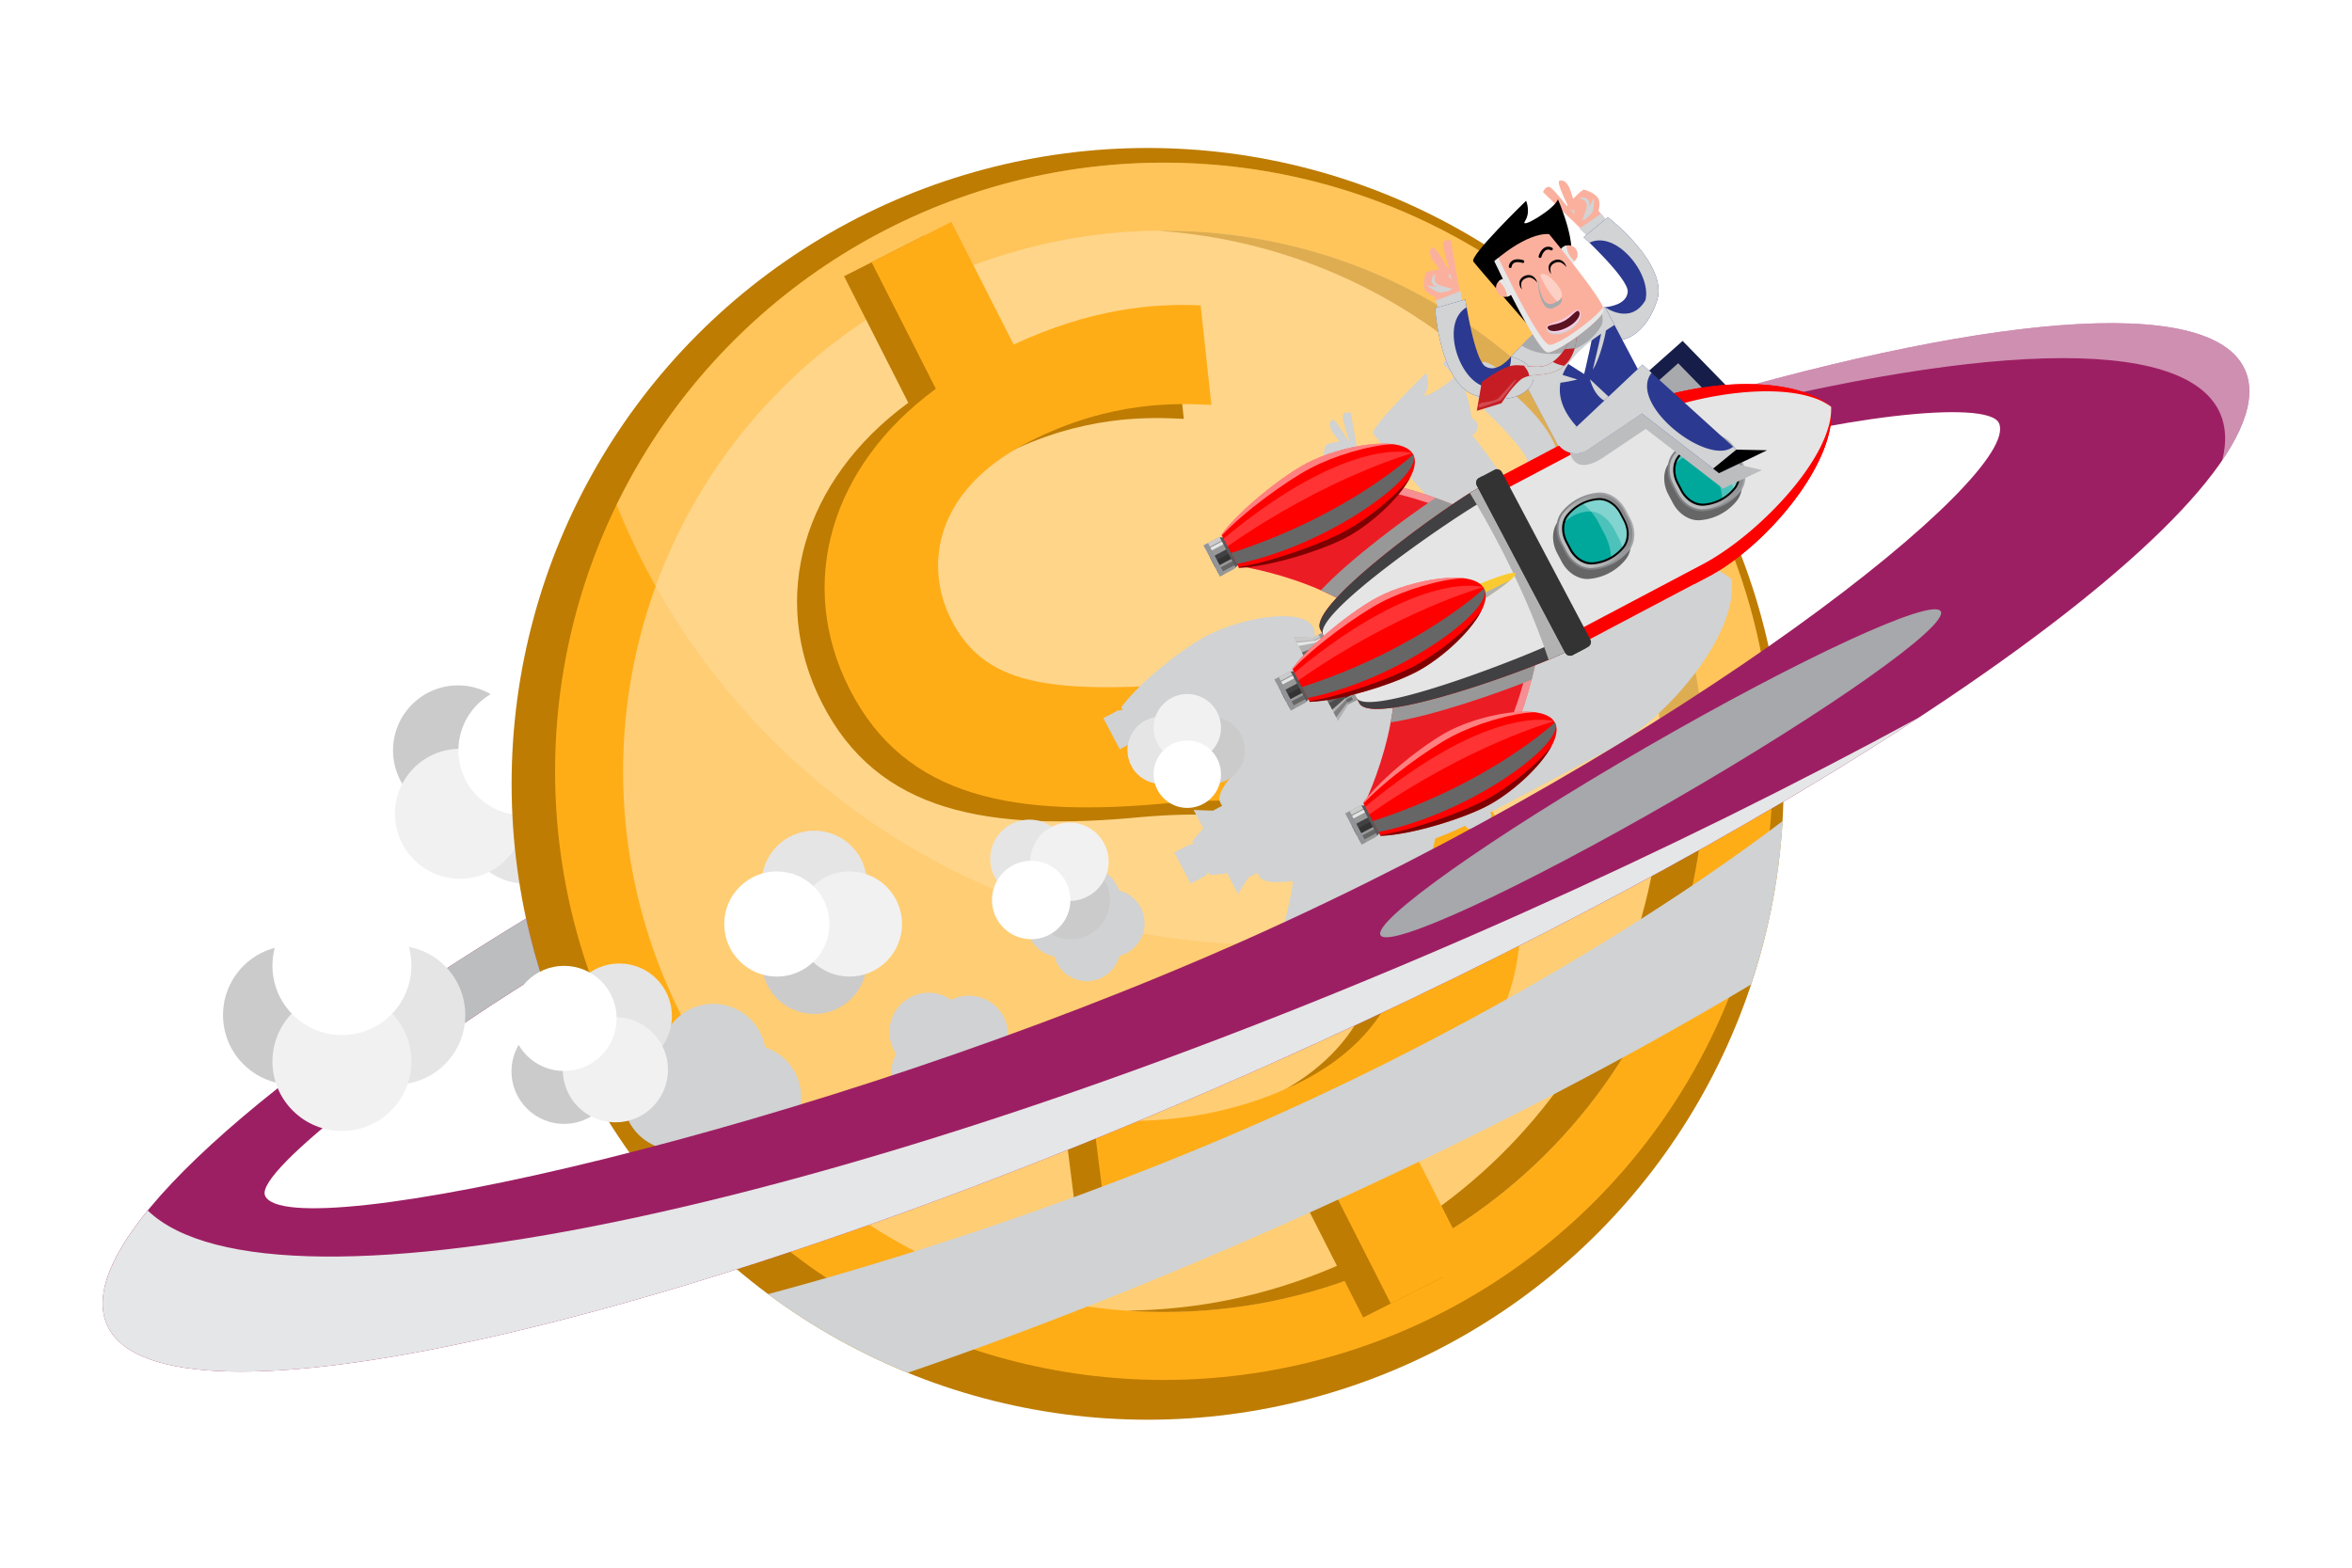 <?xml version="1.0" encoding="utf-8"?>
<svg xmlns="http://www.w3.org/2000/svg" viewBox="0 0 3000 2000">
  <defs>
    <style>.cls-1{mask:url(#mask);filter:url(#luminosity-noclip-6);}.cls-10,.cls-2,.cls-20,.cls-22,.cls-24,.cls-25,.cls-27,.cls-30,.cls-31,.cls-37,.cls-38,.cls-4,.cls-40,.cls-44,.cls-48,.cls-57,.cls-6,.cls-60,.cls-62,.cls-65,.cls-69,.cls-70,.cls-8{mix-blend-mode:multiply;}.cls-2{fill:url(#linear-gradient);}.cls-3{mask:url(#mask-2);filter:url(#luminosity-noclip-7);}.cls-4{fill:url(#linear-gradient-2);}.cls-5{mask:url(#mask-3);filter:url(#luminosity-noclip-8);}.cls-6{fill:url(#linear-gradient-3);}.cls-7{mask:url(#mask-4);filter:url(#luminosity-noclip-9);}.cls-8{fill:url(#linear-gradient-4);}.cls-9{mask:url(#mask-5);filter:url(#luminosity-noclip-10);}.cls-10{fill:url(#linear-gradient-5);}.cls-11{isolation:isolate;}.cls-12,.cls-48{fill:#e5e5e5;}.cls-13{fill:#cbcbcb;}.cls-14{fill:#f1f1f1;}.cls-15,.cls-23,.cls-42,.cls-54{fill:#fff;}.cls-16{fill:#be7c02;}.cls-17{fill:#ffad17;}.cls-18{fill:#ffcd74;}.cls-19{fill:#ffdea1;}.cls-19,.cls-23,.cls-41{opacity:0.5;}.cls-20{fill:#d0d2d3;}.cls-21{fill:#9d1f63;}.cls-22,.cls-34{fill:#e5e6e7;}.cls-24{fill:#bbbdbf;}.cls-25{fill:#a6a8ab;}.cls-26{fill:#161d48;}.cls-27{fill:#a7a9ac;}.cls-28{fill:#ec1c24;}.cls-29{mask:url(#mask-6);}.cls-30{fill:url(#linear-gradient-6);}.cls-31,.cls-32{fill:#989898;}.cls-33{fill:#414042;}.cls-35,.cls-40{fill:#666;}.cls-36,.cls-60{fill:#333;}.cls-37{fill:#929497;}.cls-38{fill:#58595b;}.cls-39{fill:red;}.cls-42{opacity:0.2;}.cls-43{mask:url(#mask-7);}.cls-44{fill:url(#linear-gradient-7);}.cls-45,.cls-57{fill:#b2b2b2;}.cls-46{fill:gray;}.cls-47{fill:#4d4d4d;}.cls-49{mask:url(#mask-8);}.cls-50{fill:url(#linear-gradient-8);}.cls-51{fill:url(#linear-gradient-9);}.cls-52{fill:url(#linear-gradient-10);}.cls-53{fill:#00a89c;}.cls-54{opacity:0.3;}.cls-55{fill:url(#linear-gradient-11);}.cls-56{fill:url(#linear-gradient-12);}.cls-58{mask:url(#mask-9);}.cls-59{fill:url(#linear-gradient-13);}.cls-61{mask:url(#mask-10);}.cls-62{fill:url(#linear-gradient-14);}.cls-63{fill:#facb31;}.cls-64,.cls-69{fill:#fbb09e;}.cls-65,.cls-66{fill:#d1d3d4;}.cls-67{fill:#2b3990;}.cls-68{fill:#c61d24;}.cls-70{fill:#e6e7e8;}.cls-71{fill:#fbcce8;}.cls-72{fill:#5b1322;}.cls-73{fill:#fdd0c5;}.cls-74{filter:url(#luminosity-noclip-5);}.cls-75{filter:url(#luminosity-noclip-4);}.cls-76{filter:url(#luminosity-noclip-3);}.cls-77{filter:url(#luminosity-noclip-2);}.cls-78{filter:url(#luminosity-noclip);}</style>
    <filter color-interpolation-filters="sRGB" filterUnits="userSpaceOnUse" height="32766" id="luminosity-noclip" width="418.01" x="1567.05" y="-9192">
      <feFlood flood-color="#fff" result="bg"/>
      <feBlend in="SourceGraphic" in2="bg"/>
    </filter>
    <mask height="32766" id="mask" maskUnits="userSpaceOnUse" width="418.01" x="1567.05" y="-9192">
      <g class="cls-78"/>
    </mask>
    <linearGradient gradientTransform="matrix(0.47, 0.88, -0.88, 0.47, -524.1, -3026.77)" gradientUnits="userSpaceOnUse" id="linear-gradient" x1="4466.97" x2="4326.54" y1="-183.79" y2="-365.04">
      <stop offset="0"/>
      <stop offset="0.22" stop-color="#434343"/>
      <stop offset="0.5" stop-color="#939393"/>
      <stop offset="0.74" stop-color="#cdcdcd"/>
      <stop offset="0.91" stop-color="#f1f1f1"/>
      <stop offset="1" stop-color="#fff"/>
    </linearGradient>
    <filter color-interpolation-filters="sRGB" filterUnits="userSpaceOnUse" height="32766" id="luminosity-noclip-2" width="204.7" x="1739.91" y="-9192">
      <feFlood flood-color="#fff" result="bg"/>
      <feBlend in="SourceGraphic" in2="bg"/>
    </filter>
    <mask height="32766" id="mask-2" maskUnits="userSpaceOnUse" width="204.7" x="1739.91" y="-9192">
      <g class="cls-77"/>
    </mask>
    <linearGradient gradientTransform="matrix(-0.47, -0.88, -0.88, 0.47, -743.73, -3441.74)" href="#linear-gradient" id="linear-gradient-2" x1="-4940.6" x2="-5081.04" y1="-184.12" y2="-365.37"/>
    <filter color-interpolation-filters="sRGB" filterUnits="userSpaceOnUse" height="32766" id="luminosity-noclip-3" width="646.69" x="1688.96" y="-9192">
      <feFlood flood-color="#fff" result="bg"/>
      <feBlend in="SourceGraphic" in2="bg"/>
    </filter>
    <mask height="32766" id="mask-3" maskUnits="userSpaceOnUse" width="646.69" x="1688.96" y="-9192">
      <g class="cls-76"/>
    </mask>
    <linearGradient gradientTransform="matrix(0.47, 0.88, -0.88, 0.47, -524.1, -3026.77)" gradientUnits="userSpaceOnUse" id="linear-gradient-3" x1="4425.18" x2="4425.18" y1="-163.22" y2="-871.99">
      <stop offset="0"/>
      <stop offset="0.11" stop-color="#050505"/>
      <stop offset="0.23" stop-color="#121212"/>
      <stop offset="0.36" stop-color="#292929"/>
      <stop offset="0.5" stop-color="#494949"/>
      <stop offset="0.64" stop-color="#727272"/>
      <stop offset="0.78" stop-color="#a5a5a5"/>
      <stop offset="0.93" stop-color="#dfdfdf"/>
      <stop offset="1" stop-color="#fff"/>
    </linearGradient>
    <filter color-interpolation-filters="sRGB" filterUnits="userSpaceOnUse" height="32766" id="luminosity-noclip-4" width="118.13" x="1908.54" y="-9192">
      <feFlood flood-color="#fff" result="bg"/>
      <feBlend in="SourceGraphic" in2="bg"/>
    </filter>
    <mask height="32766" id="mask-4" maskUnits="userSpaceOnUse" width="118.13" x="1908.54" y="-9192">
      <g class="cls-75"/>
    </mask>
    <linearGradient gradientTransform="matrix(0.47, 0.88, -0.88, 0.47, -524.1, -3026.77)" gradientUnits="userSpaceOnUse" id="linear-gradient-4" x1="4344.83" x2="4591" y1="-458.59" y2="-458.59">
      <stop offset="0" stop-color="#fff"/>
      <stop offset="0.07" stop-color="#dfdfdf"/>
      <stop offset="0.22" stop-color="#a5a5a5"/>
      <stop offset="0.36" stop-color="#727272"/>
      <stop offset="0.5" stop-color="#494949"/>
      <stop offset="0.64" stop-color="#292929"/>
      <stop offset="0.77" stop-color="#121212"/>
      <stop offset="0.89" stop-color="#050505"/>
      <stop offset="1"/>
    </linearGradient>
    <filter color-interpolation-filters="sRGB" filterUnits="userSpaceOnUse" height="32766" id="luminosity-noclip-5" width="223.36" x="1710.04" y="-9192">
      <feFlood flood-color="#fff" result="bg"/>
      <feBlend in="SourceGraphic" in2="bg"/>
    </filter>
    <mask height="32766" id="mask-5" maskUnits="userSpaceOnUse" width="223.36" x="1710.04" y="-9192">
      <g class="cls-74"/>
    </mask>
    <linearGradient gradientTransform="matrix(0.47, 0.88, -0.88, 0.47, -524.1, -3026.77)" gradientUnits="userSpaceOnUse" id="linear-gradient-5" x1="4471.29" x2="4575.83" y1="-290" y2="-290">
      <stop offset="0" stop-color="#fff"/>
      <stop offset="0.09" stop-color="#f4f4f4"/>
      <stop offset="0.24" stop-color="#d7d7d7"/>
      <stop offset="0.44" stop-color="#a7a7a7"/>
      <stop offset="0.68" stop-color="#646464"/>
      <stop offset="0.95" stop-color="#111"/>
      <stop offset="1"/>
    </linearGradient>
    <filter color-interpolation-filters="sRGB" filterUnits="userSpaceOnUse" height="178.59" id="luminosity-noclip-6" width="418.01" x="1567.05" y="670.42">
      <feFlood flood-color="#fff" result="bg"/>
      <feBlend in="SourceGraphic" in2="bg"/>
    </filter>
    <mask height="178.59" id="mask-6" maskUnits="userSpaceOnUse" width="418.01" x="1567.05" y="670.42">
      <g class="cls-1">
        <path class="cls-2" d="M1567.05,699.3,1579,722s165.8,22.86,220.83,127l185.19-97.85c-67.7-30.48-287.82-120.65-401.64-60.51Z"/>
      </g>
    </mask>
    <linearGradient gradientTransform="matrix(0.47, 0.88, -0.88, 0.47, -524.1, -3026.77)" gradientUnits="userSpaceOnUse" id="linear-gradient-6" x1="4466.97" x2="4326.54" y1="-183.79" y2="-365.04">
      <stop offset="0" stop-color="#fff"/>
      <stop offset="0.22" stop-color="#bcbcbc"/>
      <stop offset="0.5" stop-color="#6c6c6c"/>
      <stop offset="0.74" stop-color="#323232"/>
      <stop offset="0.91" stop-color="#0e0e0e"/>
      <stop offset="1"/>
    </linearGradient>
    <filter color-interpolation-filters="sRGB" filterUnits="userSpaceOnUse" height="374.54" id="luminosity-noclip-7" width="204.7" x="1739.91" y="674.59">
      <feFlood flood-color="#fff" result="bg"/>
      <feBlend in="SourceGraphic" in2="bg"/>
    </filter>
    <mask height="374.54" id="mask-7" maskUnits="userSpaceOnUse" width="204.7" x="1739.91" y="674.59">
      <g class="cls-3">
        <path class="cls-4" d="M1751.89,1049.14l-12-22.69s74.54-149.85,19.5-254l185.2-97.85c-13,73.11-62.53,305.76-176.35,365.9Z"/>
      </g>
    </mask>
    <linearGradient gradientTransform="matrix(-0.47, -0.88, -0.88, 0.47, -743.73, -3441.74)" href="#linear-gradient-6" id="linear-gradient-7" x1="-4940.6" x2="-5081.04" y1="-184.12" y2="-365.37"/>
    <filter color-interpolation-filters="sRGB" filterUnits="userSpaceOnUse" height="317.2" id="luminosity-noclip-8" width="646.69" x="1688.96" y="503.34">
      <feFlood flood-color="#fff" result="bg"/>
      <feBlend in="SourceGraphic" in2="bg"/>
    </filter>
    <mask height="317.2" id="mask-8" maskUnits="userSpaceOnUse" width="646.69" x="1688.96" y="503.34">
      <g class="cls-5">
        <path class="cls-6" d="M1903.13,665,2094.07,564.1c64.42-34,177.55-59.61,238.24-43.67l1,.26a1.85,1.85,0,0,0,2.34-1.77v0A75.21,75.21,0,0,0,2313,508.79c-59.34-16.65-169.18,7.19-231.46,40.1l-184.61,97.54c-31.88,16.84-220.43,142.18-207.33,167l3.77,7.12C1725.55,777.94,1874.71,680,1903.13,665Z"/>
      </g>
    </mask>
    <linearGradient gradientTransform="matrix(0.47, 0.88, -0.88, 0.47, -524.1, -3026.77)" gradientUnits="userSpaceOnUse" id="linear-gradient-8" x1="4425.18" x2="4425.18" y1="-163.22" y2="-871.99">
      <stop offset="0" stop-color="#fff"/>
      <stop offset="1" stop-color="#fff"/>
    </linearGradient>
    <linearGradient gradientTransform="matrix(0.47, 0.88, -0.88, 0.47, -524.1, -3026.77)" gradientUnits="userSpaceOnUse" id="linear-gradient-9" x1="4470.77" x2="4470.77" y1="-645.36" y2="-739.25">
      <stop offset="0" stop-color="#808184"/>
      <stop offset="0.24" stop-color="#88898c"/>
      <stop offset="0.6" stop-color="#9d9ea1"/>
      <stop offset="1" stop-color="#bbbdbf"/>
    </linearGradient>
    <linearGradient gradientTransform="matrix(0.47, 0.88, -0.88, 0.47, -524.1, -3026.77)" gradientUnits="userSpaceOnUse" id="linear-gradient-10" x1="4470.77" x2="4470.77" y1="-647.73" y2="-736.87">
      <stop offset="0" stop-color="#bbbdbf"/>
      <stop offset="0.4" stop-color="#9d9ea1"/>
      <stop offset="0.76" stop-color="#88898c"/>
      <stop offset="1" stop-color="#808184"/>
    </linearGradient>
    <linearGradient href="#linear-gradient-9" id="linear-gradient-11" x1="4470.76" x2="4470.76" y1="-485.02" y2="-578.91"/>
    <linearGradient href="#linear-gradient-10" id="linear-gradient-12" x1="4470.76" x2="4470.76" y1="-487.39" y2="-576.53"/>
    <filter color-interpolation-filters="sRGB" filterUnits="userSpaceOnUse" height="218.16" id="luminosity-noclip-9" width="118.13" x="1908.54" y="601.64">
      <feFlood flood-color="#fff" result="bg"/>
      <feBlend in="SourceGraphic" in2="bg"/>
    </filter>
    <mask height="218.16" id="mask-9" maskUnits="userSpaceOnUse" width="118.13" x="1908.54" y="601.64">
      <g class="cls-7">
        <path class="cls-8" d="M2025.9,810.9,1917.22,605.2a6.92,6.92,0,0,0-8.68-3.07l115,217.67A6.91,6.91,0,0,0,2025.9,810.9Z"/>
      </g>
    </mask>
    <linearGradient href="#linear-gradient-8" id="linear-gradient-13" x1="4344.83" x2="4591" y1="-458.59" y2="-458.59"/>
    <filter color-interpolation-filters="sRGB" filterUnits="userSpaceOnUse" height="172.49" id="luminosity-noclip-10" width="223.36" x="1710.04" y="732.02">
      <feFlood flood-color="#fff" result="bg"/>
      <feBlend in="SourceGraphic" in2="bg"/>
    </filter>
    <mask height="172.49" id="mask-10" maskUnits="userSpaceOnUse" width="223.36" x="1710.04" y="732.02">
      <g class="cls-9">
        <path class="cls-10" d="M1889.81,873.31,1933.41,732,1710,852.08l23.76,45C1743.68,915.75,1821.1,896.12,1889.81,873.31Z"/>
      </g>
    </mask>
    <linearGradient gradientTransform="matrix(0.47, 0.88, -0.88, 0.47, -524.1, -3026.77)" gradientUnits="userSpaceOnUse" id="linear-gradient-14" x1="4471.29" x2="4575.83" y1="-290" y2="-290">
      <stop offset="0"/>
      <stop offset="0.09" stop-color="#0b0b0b"/>
      <stop offset="0.24" stop-color="#282828"/>
      <stop offset="0.44" stop-color="#585858"/>
      <stop offset="0.68" stop-color="#9b9b9b"/>
      <stop offset="0.95" stop-color="#eee"/>
      <stop offset="1" stop-color="#fff"/>
    </linearGradient>
  </defs>
  <g class="cls-11">
    <g id="rocket">
      <circle class="cls-12" cx="671.32" cy="1044.42" r="82.89" transform="translate(-541.89 780.6) rotate(-45)"/>
      <circle class="cls-13" cx="584.2" cy="957.29" r="82.89" transform="translate(-505.8 693.47) rotate(-45)"/>
      <circle class="cls-14" cx="586.69" cy="1038.19" r="82.89"/>
      <circle class="cls-15" cx="667.62" cy="957.26" r="82.89" transform="translate(-481.34 752.45) rotate(-45)"/>
      <circle class="cls-16" cx="1463.79" cy="1000" r="811.22"/>
      <circle class="cls-17" cx="1484.51" cy="983.99" r="776.49"/>
      <circle class="cls-18" cx="1484.51" cy="983.99" r="689.76"/>
      <path class="cls-16" d="M1504.13,294.5c-9.16-.26-18.24-.18-27.32-.08,367.72,24.82,653.17,336,642.6,707.63s-313.25,666.08-681.78,670c9.06.61,18.12,1.2,27.27,1.47,380.79,10.83,698.27-289.09,709.1-669.88S1884.92,305.34,1504.13,294.5Z"/>
      <path class="cls-19" d="M1506.59,207.81c-314.54-8.95-590.5,170.56-720.08,436.06,128.55,320.17,437.33,550.36,804.2,560.79,261.54,7.44,500-98.28,668.49-272.75C2233.1,536.93,1910.28,219.29,1506.59,207.81Z"/>
      <path class="cls-16" d="M1738.75,1680.83l-81.93-161.4c-94.44,45.91-204.41,65.19-281.39,53.52l-16.14-127.8c75.32,8.45,175.63-1.87,266-47.75,114.6-58.18,158.48-163.68,111.78-255.68C1692,1053,1601.23,1030,1457.21,1042.24c-197.4,19-337.6-5.23-408.88-145.65-68-134-24.39-284,110.21-382.76l-81.93-161.4,101.67-51.61,79.48,156.56c96.86-45.11,176.14-52.88,238.49-50l13.72,127c-43.72-2.16-128.75-5.69-232,46.74-124.27,63.09-133.4,161.09-99.8,227.27,41.78,82.31,122.8,94,293.54,82.4C1672.32,874.17,1798,913.89,1871,1057.53c65.54,129.12,37.4,293.62-115.73,403.83l85.21,167.86Z"/>
      <path class="cls-17" d="M1773.92,1663,1692,1501.58c-94.45,45.91-204.41,65.19-281.39,53.52l-16.15-127.8c75.33,8.45,175.64-1.87,266-47.76,114.6-58.17,158.48-163.67,111.78-255.67-45.06-88.77-135.87-111.69-279.89-99.48-197.4,19-337.59-5.23-408.87-145.65-68-134-24.39-284,110.2-382.76l-81.93-161.4L1213.45,283l79.47,156.56c96.87-45.11,176.15-52.88,238.49-50l13.73,127c-43.72-2.17-128.75-5.69-232.05,46.74-124.27,63.09-133.39,161.09-99.8,227.27,41.78,82.31,122.81,94,293.54,82.4,200.65-16.61,326.36,23.11,399.28,166.75,65.54,129.12,37.41,293.62-115.72,403.83l85.2,167.86Z"/>
      <path class="cls-20" d="M2233.57,1255.92a813,813,0,0,0,40.2-208.49c-148.41,113-382.63,257.62-649.14,376.73-214.76,96-450.25,174.8-645.07,226.86a813.83,813.83,0,0,0,178.3,100.3c152.74-52.35,319.34-117.94,491.41-194.84C1868.49,1458.51,2068.1,1354.89,2233.57,1255.92Z"/>
      <path class="cls-20" d="M1427.32,1136.12a43.06,43.06,0,0,0-81.9-.62,43,43,0,0,0-.6,84.67,43,43,0,0,0,83.07-.66,43.05,43.05,0,0,0-.57-83.39Zm-156.14,148.81a50.09,50.09,0,0,0-57.84-9.37,50.08,50.08,0,0,0-70.16,69.17,50.1,50.1,0,0,0,68.9,67.81,50.1,50.1,0,0,0,68.14-69.09A50.12,50.12,0,0,0,1271.18,1284.93Zm-295.26,51.25a67.17,67.17,0,0,0-132.13-.94,67.19,67.19,0,0,0,1,129.66A67.19,67.19,0,0,0,975,1464a67.19,67.19,0,0,0,1-127.81ZM2208.77,739h0a97.66,97.66,0,0,0-25.28-15c-22.37-9.41-50.53-13.67-80.39-13.87H2103c-9.58-.06-19.34.31-29.14,1l-54.81-56.23-42.8,38-8.53-7.73-6,5.67-19.83-37.52c15.59-2.83,34.48-19,44.51-50.1,11.7-36.32-33.24-80.84-53.47-98.57l-1.18-1c-5-4.32-8.2-6.8-8.2-6.8l-2.85,2.35-5.64-7.09-.4.27-3-3.72s3-9.32-.33-15.83c-2.89-5.68-14.26-10.42-18.07-11.11-2.11-.38-8.59,6-14,11.73-1.81-6.11-4-12.95-5.67-15.81-3.26-5.71-6.71-8.77-11.8-7.46-4.25,1.09,6.6,23.77,10.3,31.24l-.92,1.08s-14.81-19.2-20.67-23.39-9.84,5.58-9.84,5.58l15.46,15c-11.56,13.27-45,32.17-38.44,22.12,7.64-11.63,1.41-25.91,1.41-25.91s-72.76,70.4-67.42,77.56c2.19,2.93,14.79,17.64,28.93,34a11.56,11.56,0,0,0,9.59,11.09c11.34,13.1,22.4,25.82,28.83,33.21,1.42,2.53,2.84,5,4.23,7.39.65,1.1,1.29,2.2,1.93,3.27q1.35,2.28,2.67,4.42a121.4,121.4,0,0,0-11,10.35l-17,17.54.08.15-.06,0s-16.93,22.1-32.64,12.81c-11-6.5-20.46-54.42-24.17-75.65h0c-1.07-6.15-1.66-10.08-1.66-10.08h0l-4.06,1.18-2-12-1,.41L1723,526.45s-10.31-2.21-10.16,5,7.68,30.24,7.68,30.24l-1.41.16c-4.09-7.27-16.71-29-20-26.11-3.95,3.47-3.37,8-.48,13.95,1.44,3,5.84,8.65,9.86,13.6-7.81,1.2-16.7,3-17.57,4.94-1.58,3.54-4.07,15.6-1,21.19,3.51,6.4,12.9,9.19,12.9,9.19l1.37,4.59-.44.17,2.67,8.66-3.54,1s.35,6.13,1.61,15.54c.08.59.16,1.19.25,1.81.17,1.22.36,2.5.56,3.81s.42,2.68.66,4.08.48,2.83.75,4.3c1.22,6.6,2.8,13.84,4.84,21.23q.69,2.46,1.44,4.93c.25.82.5,1.65.77,2.47q.78,2.47,1.65,4.94c1.15,3.27,2.4,6.52,3.76,9.7q1,2.39,2.13,4.71c.37.77.75,1.54,1.13,2.3.52,1,1.06,2,1.61,3,.91,1.68,1.87,3.32,2.86,4.91s1.86,2.89,2.85,4.27a66.78,66.78,0,0,0,6.54,7.9,44.06,44.06,0,0,0,19.07,11.95c1.33.39,2.64.75,3.94,1.09l-3.11,18.18,31.54-9.68s1.3-2.2,3.54-5.53c13.72-1.29,24.26-6.18,30.59-12.64l19.79,37.46L1860.22,789,1790,826.06l-.34-.63h0l-1.52-2.88a7.12,7.12,0,0,0-9.62-3l-19.51,10.31a7,7,0,0,0-3.33,3.83,7.13,7.13,0,0,0,.36,5.79l1.86,3.51-.84.45c-.57.3-1.19.64-1.85,1l-.58.33-1.59.91-.69.41-1.84,1.09-.64.39-2.58,1.58-.1.06c-6,3.71-13.56,8.67-22.2,14.53l-3.51-1.41-.43-.17-3.74-1.46-1-.39-3.28-1.26-1-.39-3.66-1.38-.53-.2-4.37-1.6h0q-5.31-1.92-10.64-3.73c-2.43-.82-4.87-1.63-7.3-2.41-7.63-2.47-15.25-4.72-22.79-6.72,11.86-16.38,17.8-32,12.21-42.6l0,0a0,0,0,0,0,0,0h0a16.46,16.46,0,0,0-1-1.66h0c-4.5-6.5-13.48-10.13-25-11.54h0a118.11,118.11,0,0,0-22.41-.3h0c-5.75.4-11.74,1.13-17.84,2.14l-.15,0c-2.39.4-4.8.83-7.22,1.31l-.25.05q-3.62.72-7.25,1.55l-.18,0-3.41.81-.31.08q-3.52.87-7,1.83l-.49.14q-3.46,1-6.88,2l-.54.17-3,.95-.39.13-3.33,1.1-.45.16-2.83,1-.64.23-3.21,1.17h0l-3,1.17-.71.28-2.74,1.1-.3.12c-1,.41-2,.83-3,1.25l-.65.28-2.37,1.05-.6.27c-.94.43-1.87.86-2.79,1.3l-.44.21-2.29,1.12-.68.34c-.88.44-1.75.89-2.6,1.34-30.34,16-84.82,58.54-108.89,91.25h0l.39.73.37.7,1.12,2.13-.24,0a3.16,3.16,0,0,1-.32,0h-1.35l-.55,0h-.15c-.47,0-.91.06-1.33.11h0l-.39.05a10.88,10.88,0,0,0-2,.47,7,7,0,0,0-.78.34l-11.92,6.3h0l-5.59,2.95,2.42,4.58,15.35,29.06,1.28,2.42,1.89,3.57,5.59-2.95,11.92-6.3a11.07,11.07,0,0,0,3.34-3.16,1,1,0,0,0,.08-.11c.25-.33.49-.68.74-1,0-.08.1-.16.16-.24.15-.24.31-.5.46-.76l.62,1.17,1,1.88.26.5h0c2.92-.11,6-.32,9.16-.62a460.34,460.34,0,0,1,45,11c2.67.79,5.41,1.63,8.2,2.51s5.62,1.81,8.51,2.79c7.21,2.44,14.69,5.18,22.31,8.24q5.68,2.28,11.44,4.81c1.37.59,2.74,1.2,4.11,1.82l0,0q8,3.61,16.06,7.77c-16.24,17.58-25.19,32.25-20.87,40.42l2.35,4.45-11.66,6.16-24.59-.9,4.26,8.07,1.79,3.39,6.32,12a194.31,194.31,0,0,0-14.34,17h0l.16.3,1.73,3.27-.24,0-.33,0h-.48a13.12,13.12,0,0,0-6,1l-11.92,6.29-5.59,3,1.95,3.69,7.38,14,2.1,4,.59,1.12.19.37,2.64,5,1.16,2.2.9,1.71,2.14,4,.52,1,1.37,2.59,5.59-3h0l11.92-6.29a11.25,11.25,0,0,0,3.34-3.17l.08-.1c.25-.34.49-.69.74-1.06l.15-.23c.16-.25.32-.51.47-.77l1.35,2.54.53,1h0a191.41,191.41,0,0,0,22.14-2.25l2.25,4.26h0l4.22,8,7.5,14.2,13.12-20.81,7.83-4.14,3.83-2,2.35,4.45h0a8.45,8.45,0,0,0,.84,1.27l.16.21a10.61,10.61,0,0,0,1,1.09l.24.2a13.31,13.31,0,0,0,1.3,1,.75.75,0,0,1,.15.09c.47.28,1,.55,1.49.8a1.51,1.51,0,0,0,.22.11,17.06,17.06,0,0,0,1.74.7l.38.13c.61.21,1.26.4,1.94.57l.33.08c.68.17,1.38.31,2.11.44l.19,0c.76.13,1.56.24,2.39.34l.47.06c.82.08,1.65.16,2.52.21l.51,0c.9,0,1.83.09,2.78.11h3.56c1,0,2,0,3.05-.1l.63,0c1.06-.06,2.14-.12,3.24-.21l.43,0c1.07-.08,2.16-.18,3.27-.29l.44,0c1.16-.12,2.34-.25,3.53-.4l.75-.09,3.43-.45q-1,7.26-2.22,14.33h0c-.26,1.48-.53,3-.8,4.43a458.62,458.62,0,0,1-29.6,95.43c-2,2.44-3.93,4.85-5.66,7.2h0l0,.08,1.22,2.3.62,1.18-.9,0h-.27c-.45,0-.88,0-1.3,0h-.13a11,11,0,0,0-4.49,1l-17.51,9.25,4.4,8.32.15.29,1.86,3.52,2,3.86,2.72,5.14,1.82,3.46.38.72,1.47,2.79.13.24,2,3.8,1.13,2.14,1,2,1.8,3.4,5.58-2.95,11.93-6.3a11.3,11.3,0,0,0,3.33-3.16l.09-.11c.24-.34.49-.69.73-1l.16-.24c.16-.25.31-.51.47-.77l1,1.84.15.28.32.6.44.84h0c37.71-1.34,97.2-19.61,129.78-35,1.38-.66,2.73-1.31,4-2,1-.51,2-1,3-1.52s1.7-.92,2.56-1.39l.69-.39,2.16-1.23.49-.27,2.6-1.55.61-.38,2.14-1.33.65-.41c.89-.56,1.77-1.13,2.66-1.71l.35-.24,2.37-1.58.68-.46c.86-.59,1.72-1.18,2.57-1.79l.13-.09,2.73-2,.61-.45c.78-.57,1.56-1.14,2.33-1.72l.44-.33c.92-.69,1.83-1.39,2.75-2.1l.4-.31,2.4-1.89.5-.4q2.76-2.21,5.48-4.51l.45-.37c1.83-1.56,3.65-3.14,5.44-4.75l.27-.25c.86-.76,1.7-1.54,2.55-2.31,0-.06.11-.11.17-.17q2.73-2.52,5.35-5.09l.19-.19c1.75-1.72,3.47-3.47,5.15-5.22l.1-.1c21.45-22.5,35.64-46.69,27.93-61.28l0-.06a0,0,0,0,1,0,0h0a19,19,0,0,0-1-1.66h0c-6.4-9.25-21.93-12.7-41-12.16,4.63-13.12,8.71-26.87,12.32-40.91h0v0c.38-1.49.76-3,1.13-4.49l.15-.59c.22-.91.45-1.82.67-2.74.09-.34.17-.68.25-1s.17-.74.26-1.11c.27-1.12.54-2.25.8-3.37.09-.37.17-.73.26-1.09s.15-.66.23-1c.22-1,.44-1.93.65-2.89l0-.14,1.14-.45,3.21-1.27c2.7-1.07,5.27-2.1,7.73-3.11,1.42-.57,2.79-1.14,4.12-1.69l1.08-.45h0l3.28-1.38h0l3-1.28.12-.05,2.7-1.18.18-.07,2.51-1.13.13-.06.32-.14,1.9-.87.2-.09,1.93-.91.24-.11,1.56-.77.35-.17h0c.59-.29,1.13-.57,1.63-.83l.84-.45.26.48a7.14,7.14,0,0,0,9.61,3l19.51-10.31a7.1,7.1,0,0,0,3-9.61l-.25-.49,133.31-70.43,18.64-9.85c2.54-1.34,5.11-2.78,7.7-4.29l1.78-1c4.41-2.63,8.88-5.5,13.37-8.58q2.75-1.87,5.5-3.85,5.75-4.14,11.52-8.69,1.9-1.5,3.81-3.05,6.24-5.07,12.43-10.57c1.49-1.32,3-2.65,4.45-4q6-5.52,11.91-11.38,2.94-2.93,5.84-5.93c1.93-2,3.85-4,5.74-6.08,34.13-36.86,62.17-80.8,70.07-119.72A97.09,97.09,0,0,0,2208.77,739ZM1919.89,611.72h0l-2.3.52c-3.82-10.08-22.72-35.47-39.81-57.3.28-.12.55-.24.82-.38a11.6,11.6,0,0,0-1.79-21.28c-1.4-15.17-6.82-32.44-11.19-44.42l22.46,21.75-.94.65,8.74,8.42-3.26,2.7h0s1.14,1,3.07,2.89l0,0,1.22,1.16.09.09,1.34,1.29.17.17,1.47,1.42c15.44,15,49.72,49.85,48.89,62.61-1.18,18.15-28.82,19.73-29,19.74Z"/>
      <path class="cls-21" d="M2120.63,524q21.21,29.34,40,61c174.8-52.39,375-76.62,389.13-45.09,29.69,66.44-404,410-957.23,657.27S367.83,1592,338.14,1525.51c-14.09-31.53,196-187.91,351.65-283.2q-11-35.05-18.78-70.45C309.14,1392,92.64,1592.16,136.54,1690.39c67.92,152,733.43,2.36,1486.45-334.18S2931.38,623.65,2863.46,471.67C2819.56,373.45,2526,401.23,2120.63,524Z"/>
      <path class="cls-22" d="M1939.94,1165.75c-836.84,374-1590.39,533.33-1751.5,378.59-48.79,59.78-68.08,109.85-51.9,146.05,67.92,152,733.43,2.36,1486.45-334.18,322.23-144,608.21-298.91,824.71-440.92C2291.26,1000.46,2120.62,1085,1939.94,1165.75Z"/>
      <path class="cls-23" d="M2120.63,524c4,5.49,7.72,11.19,11.56,16.81,382.72-102.71,654-115.58,699.44-13.88,7.8,17.45,8.54,37.66,2.92,60.17,31.47-46.33,42.24-85.59,28.91-115.42C2819.56,373.45,2526,401.23,2120.63,524Z"/>
      <path class="cls-24" d="M689.79,1242.31q-11-35.05-18.78-70.45-75.5,45.92-142.24,90.47a297.81,297.81,0,0,0,18.59,73.83C594.88,1302.76,644.63,1270,689.79,1242.31Z"/>
      <circle class="cls-12" cx="1481.07" cy="957.12" r="42.98" transform="translate(30.03 1959.17) rotate(-67.5)"/>
      <circle class="cls-13" cx="1544.96" cy="957.12" r="42.98"/>
      <circle class="cls-14" cx="1514.39" cy="928.37" r="42.98" transform="translate(-212.9 1342.75) rotate(-45)"/>
      <circle class="cls-15" cx="1514.39" cy="987.72" r="42.98" transform="translate(-254.87 1360.13) rotate(-45)"/>
      <circle class="cls-12" cx="1313.05" cy="1095.61" r="50.02" transform="translate(-309.24 1636.56) rotate(-58.28)"/>
      <circle class="cls-13" cx="1365.62" cy="1148.18" r="50.02"/>
      <circle class="cls-14" cx="1364.11" cy="1099.37" r="50.02" transform="translate(-316.87 605.71) rotate(-22.5)"/>
      <circle class="cls-15" cx="1315.28" cy="1148.2" r="50.02"/>
      <circle class="cls-12" cx="1038.62" cy="1126.82" r="67.08" transform="translate(-492.58 1064.45) rotate(-45)"/>
      <circle class="cls-13" cx="1038.62" cy="1226.53" r="67.08" transform="translate(-467.9 1786.45) rotate(-70.13)"/>
      <circle class="cls-14" cx="1083.48" cy="1178.82" r="67.08" transform="translate(-516.21 1111.4) rotate(-45)"/>
      <circle class="cls-15" cx="990.86" cy="1178.82" r="67.08" transform="translate(-543.33 1045.91) rotate(-45)"/>
      <circle class="cls-12" cx="789.98" cy="1296.27" r="67.08"/>
      <circle class="cls-13" cx="719.47" cy="1366.78" r="67.08" transform="translate(-755.73 909.06) rotate(-45)"/>
      <circle class="cls-14" cx="784.94" cy="1364.76" r="67.08"/>
      <circle class="cls-15" cx="719.45" cy="1299.27" r="67.08"/>
      <circle class="cls-12" cx="504.84" cy="1294.99" r="88.63" transform="translate(-767.83 736.27) rotate(-45)"/>
      <circle class="cls-13" cx="373.1" cy="1294.99" r="88.63" transform="translate(-806.42 643.11) rotate(-45)"/>
      <circle class="cls-14" cx="436.14" cy="1354.26" r="88.63" transform="translate(-829.86 705.05) rotate(-45)"/>
      <circle class="cls-15" cx="436.14" cy="1231.89" r="88.63" transform="translate(-743.34 669.21) rotate(-45)"/>
      <ellipse class="cls-25" cx="2118.15" cy="986.59" rx="412.71" ry="37.93" transform="translate(-209.38 1192.8) rotate(-30.04)"/>
      <path class="cls-26" d="M2142.54,502.22,2234,578.34l50.67-24.27L2257,548.59l-110.8-113.66L2025.08,542.52l5.82,8.31c9.11,9,15.11,2.67,26.42-4.82Z"/>
      <path class="cls-27" d="M2140.55,463.41l106.12,108.85L2234,578.34l-91.44-76.12L2057.32,546c-8.4,5.57-13.88,10.49-19.87,9Z"/>
      <path class="cls-28" d="M2021.09,732.13S1774.91,569.27,1672.3,623.48l-113.59,60L1579,722s165.8,22.86,220.83,127Z"/>
      <path class="cls-23" d="M1673,633.52c91-48.07,294.86,74.55,339.87,102.94l8.19-4.33S1774.91,569.27,1672.3,623.48l-113.59,60,4.3,8.15Z"/>
      <g class="cls-29">
        <path class="cls-30" d="M1567.05,699.3,1579,722s165.8,22.86,220.83,127l185.19-97.85c-67.7-30.48-287.82-120.65-401.64-60.51Z"/>
      </g>
      <path class="cls-31" d="M1684.77,753c44,19.3,90.57,49.57,115.1,96l221.22-116.88s-94-62.17-190-96.9C1792.58,660.91,1721.82,713.42,1684.77,753Z"/>
      <path class="cls-32" d="M1552.74,686.56c1.88-1,5.42-1.29,9.42-.72l17.39,32.91c-1.78,3.63-4,6.39-5.9,7.38l-17.48,9.24-20.91-39.57Z"/>
      <rect class="cls-33" height="8.04" transform="translate(3266.88 607.37) rotate(152.15)" width="28.44" x="1543.92" y="704.65"/>
      <rect class="cls-34" height="3.91" transform="translate(3249.37 587.78) rotate(152.15)" width="28.44" x="1537.6" y="694.76"/>
      <rect class="cls-35" height="5.83" transform="translate(3287.21 630.14) rotate(152.15)" width="28.44" x="1551.27" y="719.66"/>
      <rect class="cls-36" height="7.31" transform="translate(3274.63 616.05) rotate(152.15)" width="28.44" x="1546.73" y="710.32"/>
      <path class="cls-13" d="M1556.77,690.28l-19.1,10.09-2.41-4.57,17.48-9.24c1.88-1,5.42-1.29,9.42-.72l1.19,2.26A27.14,27.14,0,0,0,1556.77,690.28Z"/>
      <rect class="cls-37" height="44.76" transform="translate(3251.25 622.12) rotate(152.15)" width="6.31" x="1545.35" y="691.73"/>
      <path class="cls-38" d="M1579.55,718.75l-17.39-32.91a24.45,24.45,0,0,0-6.28-.14L1576.13,724A24.13,24.13,0,0,0,1579.55,718.75Z"/>
      <path class="cls-39" d="M1716.84,685.9c42.66-22.54,99.62-79.83,85.77-106s-93.29-11.45-135.95,11.09c-30.29,16-84.68,58.46-108.72,91.12l22.36,42.31C1620.82,722.92,1686.54,701.91,1716.84,685.9Z"/>
      <path class="cls-40" d="M1802.56,579.77h0s-82.22,77.39-232.23,125.73l7.36,13.93C1694.68,696,1816.58,606,1802.56,579.77Z"/>
      <path class="cls-23" d="M1776.55,566.58c-30.73-3.74-79.58,8.35-109.89,24.36S1582,649.4,1558,682.06l.53,1c28.58-30.65,82.56-69.64,112.78-85.61C1700.65,581.94,1745.61,568.08,1776.55,566.58Z"/>
      <path class="cls-41" d="M1716.84,685.9c30.3-16,67.81-49.55,82-77-18.67,24.71-55.45,54-84.84,69.57-30.22,16-92.85,38.59-134.28,44.93l.54,1C1620.82,722.92,1686.54,701.91,1716.84,685.9Z"/>
      <path class="cls-42" d="M1801.55,578.11S1694.08,607.46,1565.81,697l-5.16-9.78C1722.61,552.83,1801.55,578.11,1801.55,578.11Z"/>
      <path class="cls-28" d="M1980.63,655.56s-4.19,295.15-106.79,349.36l-113.6,60-20.33-38.49s74.54-149.85,19.5-254Z"/>
      <path class="cls-23" d="M1866,998.66c91-48.08,104.58-285.59,106.49-338.77l8.19-4.33s-4.19,295.15-106.79,349.36l-113.6,60-4.31-8.16Z"/>
      <g class="cls-43">
        <path class="cls-44" d="M1751.89,1049.14l-12-22.69s74.54-149.85,19.5-254l185.2-97.85c-13,73.11-62.53,305.76-176.35,365.9Z"/>
      </g>
      <path class="cls-31" d="M1773.85,921.62c8.88-47.26,10.09-102.75-14.44-149.18l221.22-116.88s-1.6,112.66-27,211.56C1910.7,884.46,1827.44,913.33,1773.85,921.62Z"/>
      <path class="cls-32" d="M1733.44,1028.57c1.88-1,5.42-1.29,9.42-.72l17.39,32.91c-1.78,3.63-4,6.39-5.9,7.38l-17.48,9.24L1716,1037.81Z"/>
      <rect class="cls-33" height="8.04" transform="translate(3767.12 1167.35) rotate(152.15)" width="28.44" x="1724.63" y="1046.66"/>
      <rect class="cls-34" height="3.91" transform="translate(3749.62 1147.76) rotate(152.15)" width="28.44" x="1718.3" y="1036.76"/>
      <rect class="cls-35" height="5.83" transform="translate(3787.45 1190.12) rotate(152.15)" width="28.44" x="1731.97" y="1061.67"/>
      <rect class="cls-36" height="7.31" transform="translate(3774.88 1176.05) rotate(152.15)" width="28.44" x="1727.43" y="1052.33"/>
      <path class="cls-13" d="M1737.47,1032.29l-19.1,10.09-2.41-4.57,17.48-9.24c1.88-1,5.42-1.29,9.42-.72l1.2,2.26A26.66,26.66,0,0,0,1737.47,1032.29Z"/>
      <rect class="cls-37" height="44.76" transform="translate(3751.49 1182.1) rotate(152.15)" width="6.31" x="1726.05" y="1033.74"/>
      <path class="cls-38" d="M1760.25,1060.76l-17.39-32.91a24.38,24.38,0,0,0-6.27-.14l20.24,38.32A24.13,24.13,0,0,0,1760.25,1060.76Z"/>
      <path class="cls-39" d="M1897.54,1027.91c42.66-22.54,99.62-79.83,85.77-106.05s-93.28-11.45-136,11.09c-30.29,16-84.68,58.46-108.71,91.11l22.35,42.32C1801.52,1064.93,1867.24,1043.92,1897.54,1027.91Z"/>
      <path class="cls-40" d="M1983.26,921.78h0S1901,999.17,1751,1047.51l7.36,13.92C1875.39,1038,1997.28,948,1983.26,921.78Z"/>
      <path class="cls-23" d="M1957.25,908.59c-30.73-3.74-79.58,8.35-109.89,24.36s-84.68,58.46-108.71,91.12l.53,1c28.58-30.65,82.57-69.64,112.78-85.61C1881.35,923.94,1926.32,910.09,1957.25,908.59Z"/>
      <path class="cls-41" d="M1897.54,1027.91c30.3-16,67.82-49.55,82-77-18.67,24.7-55.45,54-84.84,69.57-30.21,16-92.85,38.59-134.27,44.92l.53,1C1801.52,1064.93,1867.24,1043.92,1897.54,1027.91Z"/>
      <path class="cls-42" d="M1982.25,920.12S1874.78,949.47,1746.51,1039l-5.16-9.78C1903.31,894.84,1982.25,920.11,1982.25,920.12Z"/>
      <rect class="cls-32" height="30.62" transform="translate(-189.29 884.11) rotate(-27.85)" width="16.39" x="1680.08" y="808.48"/>
      <rect class="cls-33" height="5.5" transform="translate(-189.22 884.04) rotate(-27.85)" width="16.39" x="1679.99" y="820.86"/>
      <rect class="cls-34" height="2.68" transform="translate(-185.9 881.08) rotate(-27.85)" width="16.39" x="1675.66" y="814.08"/>
      <rect class="cls-35" height="3.99" transform="translate(-193.08 887.49) rotate(-27.85)" width="16.39" x="1685.01" y="831.12"/>
      <rect class="cls-36" height="5" transform="translate(-190.69 885.36) rotate(-27.85)" width="16.39" x="1681.9" y="824.73"/>
      <rect class="cls-13" height="3.54" transform="translate(-184.43 879.77) rotate(-27.85)" width="16.39" x="1673.76" y="810.05"/>
      <polygon class="cls-45" points="1674.81 813.59 1650.26 812.69 1676.02 861.45 1689.12 840.66 1674.81 813.59"/>
      <polygon class="cls-35" points="1680.58 824.51 1660.65 832.36 1665.28 841.13 1683.15 829.38 1680.58 824.51"/>
      <polygon class="cls-34" points="1676.92 817.57 1654.05 819.87 1656.3 824.13 1678.17 819.94 1676.92 817.57"/>
      <polygon class="cls-46" points="1685.96 834.69 1670.34 850.7 1673.69 857.04 1687.82 838.22 1685.96 834.69"/>
      <polygon class="cls-47" points="1682.62 828.36 1664.32 839.29 1668.53 847.26 1684.95 832.78 1682.62 828.36"/>
      <polygon class="cls-13" points="1674.81 813.59 1650.26 812.69 1653.24 818.33 1676.46 816.72 1674.81 813.59"/>
      <rect class="cls-31" height="30.62" transform="translate(-187.83 885.74) rotate(-27.85)" width="7.27" x="1688.67" y="806.35"/>
      <rect class="cls-32" height="30.62" transform="translate(-212.87 905.18) rotate(-27.85)" width="16.39" x="1710.77" y="866.56"/>
      <rect class="cls-33" height="5.5" transform="translate(-212.8 905.1) rotate(-27.85)" width="16.39" x="1710.68" y="878.94"/>
      <rect class="cls-34" height="2.68" transform="translate(-209.48 902.14) rotate(-27.85)" width="16.39" x="1706.35" y="872.17"/>
      <rect class="cls-35" height="3.99" transform="translate(-216.66 908.56) rotate(-27.85)" width="16.39" x="1715.7" y="889.21"/>
      <rect class="cls-36" height="5" transform="translate(-214.27 906.43) rotate(-27.85)" width="16.39" x="1712.59" y="882.82"/>
      <rect class="cls-13" height="3.54" transform="translate(-208.01 900.83) rotate(-27.85)" width="16.39" x="1704.45" y="868.13"/>
      <polygon class="cls-45" points="1705.5 871.67 1680.95 870.78 1706.71 919.53 1719.81 898.75 1705.5 871.67"/>
      <polygon class="cls-35" points="1711.27 882.6 1691.34 890.45 1695.97 899.21 1713.84 887.46 1711.27 882.6"/>
      <polygon class="cls-34" points="1707.61 875.66 1684.74 877.96 1686.99 882.21 1708.86 878.02 1707.61 875.66"/>
      <polygon class="cls-46" points="1716.65 892.78 1701.03 908.78 1704.38 915.13 1718.51 896.3 1716.65 892.78"/>
      <polygon class="cls-47" points="1713.31 886.44 1695.01 897.38 1699.21 905.35 1715.64 890.87 1713.31 886.44"/>
      <polygon class="cls-13" points="1705.5 871.67 1680.95 870.78 1683.93 876.41 1707.15 874.8 1705.5 871.67"/>
      <rect class="cls-31" height="30.62" transform="translate(-211.41 906.8) rotate(-27.85)" width="7.27" x="1719.36" y="864.43"/>
      <path class="cls-39" d="M2333.84,548.22a97.41,97.41,0,0,0,1.82-29.32,97.15,97.15,0,0,0-25.25-15c-65-27.35-178.85-11.13-241.13,21.78L1884.66,623.2C1852.79,640,1667.26,771.12,1684.1,803l49.7,94c16.84,31.87,229.67-47.53,261.54-64.37L2180,735.13C2242.23,702.23,2319.81,617.31,2333.84,548.22Z"/>
      <path class="cls-39" d="M2180,735.13c62.28-32.9,139.86-117.82,153.89-186.91a97.41,97.41,0,0,0,1.82-29.32,97.15,97.15,0,0,0-25.25-15c-65-27.35-178.85-11.13-241.13,21.78l-18.62,9.84L2161.34,745Z"/>
      <path class="cls-33" d="M1900.62,614.77l-16,8.43C1852.79,640,1667.26,771.12,1684.1,803l49.7,94c16.84,31.87,229.67-47.53,261.54-64.37l16-8.43Z"/>
      <path class="cls-48" d="M2332.12,545a82,82,0,0,0,3.54-26.07,81.85,81.85,0,0,0-23.54-11.78c-61.25-20.29-172.47,1-234.75,33.87l-184.61,97.54c-31.87,16.84-219.4,144.13-205,171.34l42.42,80.29c14.38,27.21,225.21-56,257.08-72.81l184.61-97.54C2234.14,686.9,2314.36,607,2332.12,545Z"/>
      <path class="cls-48" d="M2329.58,540.16a70.17,70.17,0,0,0,5.67-18C2286.77,568,2219.81,616,2166.77,644L1932.85,767.62c-25.06,13.24-135,63.26-217.51,94.49l9.42,17.84c10.72,20.28,218.59-68.51,250.47-85.35l184.61-97.54C2222.12,664.15,2306.29,591.72,2329.58,540.16Z"/>
      <g class="cls-49">
        <path class="cls-50" d="M1903.13,665,2094.07,564.1c64.42-34,177.55-59.61,238.24-43.67l1,.26a1.85,1.85,0,0,0,2.34-1.77v0A75.21,75.21,0,0,0,2313,508.79c-59.34-16.65-169.18,7.19-231.46,40.1l-184.61,97.54c-31.88,16.84-220.43,142.18-207.33,167l3.77,7.12C1725.55,777.94,1874.71,680,1903.13,665Z"/>
      </g>
      <path class="cls-40" d="M2150.37,572.62a66.31,66.31,0,0,0-21,17.29c-8.39,10.52-8.77,26.93-1.44,40.8l5.9,11.16c7.32,13.86,21.09,22.8,34.51,21.8a67.22,67.22,0,0,0,47.06-24.87c8.4-10.52,8.77-26.93,1.45-40.8l-5.9-11.16c-7.33-13.86-21.09-22.8-34.52-21.8A66.44,66.44,0,0,0,2150.37,572.62Z"/>
      <path class="cls-51" d="M2154.73,561.1a66.44,66.44,0,0,0-21,17.29c-8.39,10.53-8.77,26.93-1.44,40.8l5.9,11.16c7.32,13.87,21.09,22.8,34.51,21.8a67.25,67.25,0,0,0,47.06-24.86c8.39-10.53,8.77-26.94,1.45-40.8l-5.9-11.17c-7.33-13.86-21.09-22.8-34.52-21.8A66.56,66.56,0,0,0,2154.73,561.1Z"/>
      <path class="cls-52" d="M2155.84,563.21a63,63,0,0,0-19.9,16.42c-8,10-8.33,25.57-1.37,38.73l5.6,10.6c6.95,13.16,20,21.64,32.77,20.7a63.91,63.91,0,0,0,44.68-23.61c8-10,8.32-25.57,1.37-38.74l-5.6-10.59c-7-13.17-20-21.65-32.77-20.7A63.16,63.16,0,0,0,2155.84,563.21Z"/>
      <path d="M2157.89,567.08a57,57,0,0,0-18,14.81c-7.18,9-7.51,23.08-1.23,35l5,9.57c6.28,11.88,18.07,19.53,29.57,18.67a57.59,57.59,0,0,0,40.32-21.3c7.19-9,7.51-23.07,1.23-34.95l-5.05-9.56c-6.28-11.88-18.07-19.53-29.57-18.68A57,57,0,0,0,2157.89,567.08Z"/>
      <path class="cls-53" d="M2159.06,569.31a53.41,53.41,0,0,0-16.84,13.89c-6.74,8.45-7,21.63-1.16,32.77l4.74,9c5.89,11.14,16.94,18.31,27.73,17.51a54.05,54.05,0,0,0,37.8-20c6.74-8.46,7.05-21.64,1.16-32.78l-4.74-9c-5.88-11.14-16.94-18.32-27.72-17.52A53.4,53.4,0,0,0,2159.06,569.31Z"/>
      <path class="cls-54" d="M2180.75,592l7.23,13.69c5.25,9.93,8.17,20.42,8.5,29.58a53.31,53.31,0,0,0,14.85-12.77c6.74-8.46,7.05-21.64,1.16-32.78l-4.74-9c-5.88-11.14-16.94-18.32-27.72-17.52a53.24,53.24,0,0,0-18.92,5.08C2168.49,573.73,2175.5,582.05,2180.75,592Z"/>
      <path class="cls-54" d="M2148.8,582.94a46,46,0,0,1,21.37-5.32c11.18,0,23.3,9.14,30.35,22.47l5.67,10.74a51.37,51.37,0,0,1,4.61,12.29c.17-.22.36-.43.53-.64,6.74-8.46,7.05-21.64,1.16-32.78l-4.74-9c-5.88-11.14-16.94-18.32-27.72-17.52a54,54,0,0,0-37.81,20,23.58,23.58,0,0,0-3.94,7.41A45.8,45.8,0,0,1,2148.8,582.94Z"/>
      <path class="cls-40" d="M2008.59,647.53a66.38,66.38,0,0,0-21,17.28c-8.39,10.53-8.77,26.94-1.44,40.8l5.89,11.17c7.33,13.86,21.1,22.79,34.52,21.8a67.22,67.22,0,0,0,47.06-24.87c8.39-10.53,8.77-26.93,1.44-40.8l-5.89-11.16c-7.33-13.87-21.1-22.8-34.52-21.8A66.27,66.27,0,0,0,2008.59,647.53Z"/>
      <path class="cls-55" d="M2013,636a66.27,66.27,0,0,0-21,17.28c-8.39,10.53-8.77,26.94-1.45,40.8l5.9,11.17c7.33,13.86,21.09,22.8,34.52,21.8A67.27,67.27,0,0,0,2078,702.19c8.39-10.52,8.77-26.93,1.44-40.8l-5.89-11.16c-7.33-13.87-21.1-22.8-34.52-21.8A66.27,66.27,0,0,0,2013,636Z"/>
      <path class="cls-56" d="M2014.07,638.12a63.18,63.18,0,0,0-19.91,16.41c-8,10-8.32,25.57-1.37,38.74l5.6,10.59c7,13.17,20,21.65,32.77,20.7a63.8,63.8,0,0,0,44.68-23.6c8-10,8.33-25.58,1.37-38.74l-5.6-10.6c-7-13.16-20-21.64-32.77-20.69A63,63,0,0,0,2014.07,638.12Z"/>
      <path d="M2016.11,642a56.91,56.91,0,0,0-18,14.81c-7.19,9-7.51,23.07-1.23,35l5,9.56c6.28,11.88,18.07,19.54,29.57,18.68a57.64,57.64,0,0,0,40.32-21.3c7.18-9,7.51-23.07,1.23-35l-5.05-9.57c-6.28-11.88-18.07-19.53-29.57-18.67A56.84,56.84,0,0,0,2016.11,642Z"/>
      <path class="cls-53" d="M2017.29,644.22a53.38,53.38,0,0,0-16.84,13.88c-6.74,8.46-7,21.64-1.16,32.78l4.74,9c5.88,11.13,16.94,18.31,27.73,17.51a54,54,0,0,0,37.8-20c6.74-8.45,7-21.63,1.16-32.77l-4.74-9c-5.89-11.14-16.94-18.31-27.73-17.51A53.24,53.24,0,0,0,2017.29,644.22Z"/>
      <path class="cls-54" d="M2039,666.89l7.23,13.69c5.24,9.93,8.17,20.42,8.5,29.57a53.14,53.14,0,0,0,14.85-12.77c6.74-8.45,7-21.63,1.16-32.77l-4.74-9c-5.89-11.14-16.94-18.31-27.73-17.51a53.28,53.28,0,0,0-18.92,5.07C2026.71,648.63,2033.73,657,2039,666.89Z"/>
      <path class="cls-54" d="M2007,657.85a45.87,45.87,0,0,1,21.36-5.32c11.19,0,23.31,9.14,30.35,22.47l5.67,10.74A51,51,0,0,1,2069,698c.18-.21.37-.42.54-.64,6.74-8.45,7-21.63,1.16-32.77l-4.74-9c-5.89-11.14-16.94-18.31-27.73-17.51a54.05,54.05,0,0,0-37.8,20,23.69,23.69,0,0,0-3.94,7.41A45.55,45.55,0,0,1,2007,657.85Z"/>
      <path class="cls-57" d="M1909.39,689.84c27.91,52.82,50.11,104.68,65.9,151.89,9.07-3.79,16-6.92,20-9.06l14.85-7.84L1899.51,615.36l-14.84,7.84c-2.44,1.29-5.79,3.25-9.86,5.78C1886.61,648.31,1898.19,668.65,1909.39,689.84Z"/>
      <path class="cls-36" d="M1996.43,832.71,1883.65,619.25a7.11,7.11,0,0,1,3-9.61l19.48-10.29a7.1,7.1,0,0,1,9.6,3l112.79,213.47a7.1,7.1,0,0,1-3,9.6L2006,835.68A7.12,7.12,0,0,1,1996.43,832.71Z"/>
      <g class="cls-58">
        <path class="cls-59" d="M2025.9,810.9,1917.22,605.2a6.92,6.92,0,0,0-8.68-3.07l115,217.67A6.91,6.91,0,0,0,2025.9,810.9Z"/>
      </g>
      <path class="cls-60" d="M1927.06,676l-36.23-68.57-4.22,2.23a7.11,7.11,0,0,0-3,9.61l112.78,213.46a7.12,7.12,0,0,0,9.61,3l17.6-9.31C2004.78,810.63,1976.66,769.87,1927.06,676Z"/>
      <g class="cls-61">
        <path class="cls-62" d="M1889.81,873.31,1933.41,732,1710,852.08l23.76,45C1743.68,915.75,1821.1,896.12,1889.81,873.31Z"/>
      </g>
      <path class="cls-63" d="M1666.78,888.05l-13-24.63,179.88-95c11.71-6.19,95.92-43.63,99.51-36.83h0c3.59,6.8-74.79,55.27-86.49,61.45Z"/>
      <path class="cls-57" d="M1846.67,793c9.23-4.87,59.93-36,79.18-52.34,1.64-1.39-83.79,41.71-85.77,42.75l-178.7,94.42,5.4,10.22Z"/>
      <path class="cls-32" d="M1643.09,857.57c1.88-1,5.42-1.3,9.42-.72l17.39,32.91c-1.78,3.63-4,6.38-5.9,7.38l-17.48,9.23-20.91-39.57Z"/>
      <rect class="cls-33" height="8.04" transform="translate(3517 887.36) rotate(152.15)" width="28.44" x="1634.28" y="875.66"/>
      <rect class="cls-34" height="3.91" transform="translate(3499.5 867.77) rotate(152.15)" width="28.44" x="1627.95" y="865.76"/>
      <rect class="cls-35" height="5.83" transform="translate(3537.33 910.13) rotate(152.15)" width="28.44" x="1641.62" y="890.67"/>
      <rect class="cls-36" height="7.31" transform="translate(3524.76 896.05) rotate(152.15)" width="28.44" x="1637.08" y="881.33"/>
      <path class="cls-13" d="M1647.12,861.28,1628,871.37l-2.41-4.57,17.48-9.23c1.88-1,5.42-1.3,9.42-.72l1.2,2.26A26.69,26.69,0,0,0,1647.12,861.28Z"/>
      <rect class="cls-37" height="44.76" transform="translate(3501.37 902.12) rotate(152.15)" width="6.31" x="1635.7" y="862.74"/>
      <path class="cls-38" d="M1669.9,889.76l-17.39-32.91a24,24,0,0,0-6.27-.15L1666.48,895A24,24,0,0,0,1669.9,889.76Z"/>
      <path class="cls-39" d="M1807.19,856.91c42.66-22.54,99.62-79.83,85.77-106s-93.29-11.45-136,11.09c-30.29,16-84.68,58.45-108.71,91.11l22.35,42.31C1711.17,893.93,1776.89,872.91,1807.19,856.91Z"/>
      <path class="cls-40" d="M1892.91,750.77h0s-82.22,77.4-232.23,125.74l7.36,13.92C1785,867,1906.93,777,1892.91,750.77Z"/>
      <path class="cls-23" d="M1866.9,737.59c-30.73-3.74-79.58,8.35-109.89,24.36s-84.68,58.46-108.71,91.11l.53,1c28.58-30.65,82.57-69.65,112.78-85.61C1791,752.94,1836,739.09,1866.9,737.59Z"/>
      <path class="cls-41" d="M1807.19,856.91c30.3-16,67.82-49.56,82-77-18.67,24.71-55.45,54-84.84,69.57-30.21,16-92.85,38.59-134.27,44.93l.53,1C1711.17,893.92,1776.89,872.91,1807.19,856.91Z"/>
      <path class="cls-42" d="M1891.9,749.11S1784.43,778.47,1656.16,868l-5.16-9.78C1813,723.83,1891.9,749.11,1891.9,749.11Z"/>
      <path class="cls-64" d="M2042.85,292.26l-13-5.7L2016.6,292l-48.51-47s4-9.75,9.83-5.57,20.63,23.35,20.63,23.35,18.24-21.44,22-20.75,15.16,5.43,18.05,11.1c3.3,6.49.32,15.8.32,15.8l14,17.33Z"/>
      <path class="cls-65" d="M2003.34,265.43s15.06,10.7,18.85,6.26S2033.11,252,2033.11,252s.67,13.43-1.86,18.19-10.12,10.1-10.12,10.1S2008.46,280.75,2003.34,265.43Z"/>
      <path class="cls-65" d="M2011.54,275.05s.09-24,7-23.28,9,4,9.08,9-9.64,21.39-9.64,21.39S2013.18,281.81,2011.54,275.05Z"/>
      <path class="cls-64" d="M2007.82,276.94s.09-24.05,7-23.29,9,4,9.08,9-7.28,21.64-7.28,21.64S2009.46,283.7,2007.82,276.94Z"/>
      <path class="cls-64" d="M2000.67,264.05s-16.57-32.26-11.48-33.56,8.53,1.74,11.78,7.45,8.87,27.23,8.87,27.23S2006.06,271.32,2000.67,264.05Z"/>
      <polygon class="cls-66" points="2025.05 301.66 2014.51 291.49 2042.37 272.36 2050.44 282.49 2025.05 301.66"/>
      <path class="cls-67" d="M2047.23,391.85s27.76-1.53,28.94-19.71c1.06-16.42-56.18-69.54-56.18-69.54l30.86-25.51s77.72,59.83,62.76,106.25C2092,450.52,2029,447.86,2047.23,391.85Z"/>
      <path class="cls-65" d="M2050.85,277.09,2020,302.6s2.9,2.69,7.37,7c33.94-16.37,79.6,40,71.41,73.4-19.14,32.61-51.54,8.81-51.54,8.81-18.24,56,44.72,58.67,66.38-8.51C2128.57,336.92,2050.85,277.09,2050.85,277.09Z"/>
      <path class="cls-24" d="M2099.19,547.19l98.55,76.11,49.68-23.64-27.57-6.36L2100.12,484.84,2002,573.54s2.13,34.76,40.08,12Z"/>
      <path class="cls-67" d="M2107.39,505.7,1987.7,568.94l-60.37-114.26,17-17.51a126.47,126.47,0,0,1,63.6-36.39l39.33-9Z"/>
      <path class="cls-15" d="M2032.23,410.53c4.35,1.68-11.64,66.64-11.64,66.64s-55.94-34.58-59.27-41.62S1997.67,397.17,2032.23,410.53Z"/>
      <path class="cls-65" d="M2019.06,552.38c-25.32-24.07-32-45.52-28.71-64.1a182.15,182.15,0,0,0,21.61-4.15l-18.84-5.79c8.56-22.42,30.9-40.09,49.07-52.52-1.86,9.54-10.57,45.53-10.57,45.53,7.32-9.87,15.25-39,16.76-49.68,4.06-2.68,7.76-5.06,10.85-7.12l-12-22.75-39.33,9a126.47,126.47,0,0,0-63.6,36.39l-17,17.51,60.37,114.26Zm8.88-68.63c9.75,34.57,32.72,30.59,32.72,30.59Z"/>
      <path class="cls-27" d="M2041.84,416.49c-20.07,34-67.92,45.6-101,24.25l3.46-3.57a126.47,126.47,0,0,1,63.6-36.39l32.25-7.36C2045.27,401.77,2045.07,412,2041.84,416.49Z"/>
      <path class="cls-67" d="M2094.05,527.51l98.55,76.11L2242.28,580l-27.57-6.36L2095,465.16l-107.8,101.73,3.06,3.13a27.55,27.55,0,0,0,35.07,3.64Z"/>
      <path class="cls-65" d="M2095,465.16l11.55,10.47C2075.63,516,2179,595.94,2210.6,569.89l4.11,3.73,27.56,6.36-49.67,23.64-98.55-76.11-68.74,46.15a27.55,27.55,0,0,1-35.07-3.64l-3.06-3.13Z"/>
      <path class="cls-65" d="M1936,471l15-3.25s45.72,96.45,67.58,75.45c39.74-38.17,54.79-32.05,75.54-15.71l-68.74,46.15a27.55,27.55,0,0,1-35.07-3.64l-1.56-1.59-1,.52Z"/>
      <polygon points="2214.71 573.62 2253.91 574.44 2192.6 603.62 2185.11 597.84 2214.71 573.62"/>
      <path class="cls-64" d="M1847.54,395.07l2.6-13.92,12-7.93-11.49-66.56s-10.29-2.2-10.13,5,7.66,30.2,7.66,30.2-28,3-29.56,6.53-4.07,15.58-1,21.16c3.5,6.39,12.87,9.17,12.87,9.17l6.42,21.35Z"/>
      <path class="cls-65" d="M1847.65,347.31s.35,18.47-5.46,19.1-22.4-2.07-22.4-2.07,10.71,8.12,16.07,8.71,14.05-2.67,14.05-2.67S1857.41,360.17,1847.65,347.31Z"/>
      <path class="cls-65" d="M1851,359.5s-19.92-13.47-23.16-7.37-1.76,9.65,2.29,12.56,23.11,4.09,23.11,4.09S1855.64,364.66,1851,359.5Z"/>
      <path class="cls-64" d="M1854.63,357.49s-19.91-13.47-23.16-7.37-1.76,9.65,2.29,12.56,22,6.18,22,6.18S1859.29,362.65,1854.63,357.49Z"/>
      <path class="cls-64" d="M1848,344.32s-17.32-31.86-21.26-28.4-3.37,8-.49,13.94,17.5,22.67,17.5,22.67S1851,352.87,1848,344.32Z"/>
      <polygon class="cls-66" points="1865.34 385.66 1862.88 371.23 1831.37 383.46 1835.2 395.83 1865.34 385.66"/>
      <path class="cls-67" d="M1927.35,454.81s-16.91,22.06-32.59,12.79C1880.59,459.23,1869,382,1869,382l-38.46,11.13s5.63,97.92,52.4,111.71C1950.62,524.81,1983.9,471.3,1927.35,454.81Z"/>
      <path class="cls-65" d="M1830.51,393.13,1869,382s.59,3.92,1.66,10.06c-32.65,18.82-11.82,88.3,20.4,100.36,37.72,2.57,36.32-37.61,36.32-37.61,56.55,16.49,23.27,70-44.44,50C1836.14,491.05,1830.51,393.13,1830.51,393.13Z"/>
      <path class="cls-68" d="M2010.92,428.55s.58,26.41-18.56,40.43-41,4.87-53.74,16.2-23.39,29.24-23.39,29.24l-31.49,9.66,6.26-36.63s25.17-19.44,40.25-21.27,32.31,6.56,47.64-2.8,25.35-28.74,24.73-33.27S2009,424.86,2010.92,428.55Z"/>
      <path class="cls-65" d="M1943.6,466.49c11.42,1.22,23.34,3.58,34.29-3.11.89-.55,1.76-1.13,2.62-1.74a43.59,43.59,0,0,0,14.69,5c-.9.8-1.83,1.59-2.84,2.33-14.09,10.33-29.64,8.12-42,10.75C1950.15,474.91,1947,470.21,1943.6,466.49Z"/>
      <path class="cls-27" d="M2002.62,430.11c-.62-4.52,6.39-5.25,8.3-1.56a59.76,59.76,0,0,1-2.35,15.74c-4.17.35-8.41.88-12.68,1.14C2000.44,438.66,2002.94,432.43,2002.62,430.11Z"/>
      <path class="cls-42" d="M1933.45,485.17c-1.16,3.21-18.3,25.29-19.35,25.66s-26.84,10.05-27.39,9-1.67-3.53,1.68-5.35,17.54-1.67,23-6.72S1935.61,479.17,1933.45,485.17Z"/>
      <path d="M1987.12,254.25s28.5,63.92,12.59,85.09-47.55,79-47.55,79-67.58-77.57-72.92-84.72,67.31-77.45,67.31-77.45,6.23,14.26-1.4,25.87S1983.45,266.56,1987.12,254.25Z"/>
      <circle class="cls-64" cx="2000.57" cy="324.48" r="11.59" transform="translate(1472.27 2281.13) rotate(-84.1)"/>
      <path class="cls-69" d="M2000.47,324.53a8,8,0,0,0-6.82-4.26,8,8,0,0,1,3-2.88,8.07,8.07,0,0,1,7.54,14.28,7.84,7.84,0,0,1-4.09.9A8.06,8.06,0,0,0,2000.47,324.53Z"/>
      <path class="cls-70" d="M1995.15,314.23a11.71,11.71,0,0,1,3-1,27.59,27.59,0,0,0,10.19,19.87,11.47,11.47,0,0,1-18-3.17A11.6,11.6,0,0,1,1995.15,314.23Z"/>
      <circle class="cls-64" cx="1919.7" cy="367.21" r="11.59"/>
      <path class="cls-69" d="M1919.79,367.16a8,8,0,0,1,.33-8,8,8,0,0,0-4.1.9,8.08,8.08,0,1,0,7.55,14.28,8,8,0,0,0,3-2.88A8,8,0,0,1,1919.79,367.16Z"/>
      <path class="cls-70" d="M1914.28,357a11.42,11.42,0,0,0-2.52,1.86,27.58,27.58,0,0,1,10.67,19.62,11.58,11.58,0,1,0-8.15-21.48Z"/>
      <path class="cls-64" d="M1975.86,298.65s70.33,84.82,69.76,96.75-58.53,54.53-71.48,54.18-68-116.42-68-116.42S1946.38,296.73,1975.86,298.65Z"/>
      <path d="M1965.2,328.85a1.82,1.82,0,0,0,.91-1.13c0-.07,1.91-6.83,6.21-8.81a6.47,6.47,0,0,1,5.71.36,1.82,1.82,0,1,0,1.58-3.29,10,10,0,0,0-8.81-.39c-5.87,2.69-8.12,10.82-8.21,11.17a1.82,1.82,0,0,0,2.61,2.09Z"/>
      <path d="M1943.25,335.29a1.8,1.8,0,0,1-1.44.11c-.07,0-6.73-2.27-10.79.17a6.47,6.47,0,0,0-2.91,4.92,1.83,1.83,0,0,1-3.61-.55,10,10,0,0,1,4.64-7.5c5.53-3.33,13.52-.61,13.85-.49a1.82,1.82,0,0,1,.26,3.34Z"/>
      <path class="cls-65" d="M1973.36,421.59c3.38,6.4,15.47,6.65,27,.56s18.15-16.23,14.76-22.63-10,3.75-21.51,9.84S1970,415.19,1973.36,421.59Z"/>
      <path class="cls-71" d="M1973.33,419.44c3.38,6.4,15.48,6.65,27,.56s18.14-16.23,14.76-22.63-10,3.75-21.52,9.84S1970,413,1973.33,419.44Z"/>
      <path class="cls-72" d="M1974.2,419c2.68,5.08,13.82,4.47,24.88-1.37s17.83-14.7,15.15-19.78-8.33,5.93-19.38,11.77S1971.51,413.9,1974.2,419Z"/>
      <path class="cls-27" d="M1967.88,386.36c5.09,9.63,10.69,8.25,16.79,5s10.39-7.07,5.3-16.7-18.59-23.22-24.69-20S1962.79,376.73,1967.88,386.36Z"/>
      <path class="cls-64" d="M1968,380.79c4.92,9.31,10.49,7.9,16.59,4.67s10.42-7,5.5-16.34S1972,346.75,1965.85,350,1963.08,371.48,1968,380.79Z"/>
      <path class="cls-73" d="M1964.59,351.05a4.26,4.26,0,0,1,1.26-1.07c6.1-3.23,19.32,9.83,24.25,19.14,4.46,8.45,1.32,12.36-3.85,15.42a50,50,0,0,1-4-4.12C1975.68,372.75,1968,360.25,1964.59,351.05Z"/>
      <path class="cls-70" d="M1906.14,333.16s1.82-1.65,4.95-4.2c11,22.88,54.13,110.67,65.39,111s56.07-31.53,68.34-47.85a8.8,8.8,0,0,1,.8,3.31c-.57,11.93-58.53,54.53-71.48,54.18S1906.14,333.16,1906.14,333.16Z"/>
      <path d="M1998,340.86a13.11,13.11,0,0,0-5.56-8.1,10.08,10.08,0,0,0-5.16-1.56,12.79,12.79,0,0,0-5.23,1.08c-3.13,1.26-6.32,4.22-6.7,8a11.82,11.82,0,0,0,3.25,9.3c-1-3-1.44-6.19-.67-8.78s2.84-4.35,5.46-5.42a9.54,9.54,0,0,1,7.82-.31A18.77,18.77,0,0,1,1998,340.86Z"/>
      <path d="M1960.74,360.56a13.16,13.16,0,0,0-5.55-8.1,10.13,10.13,0,0,0-5.16-1.56,13,13,0,0,0-5.24,1.08c-3.13,1.26-6.32,4.23-6.7,8a11.81,11.81,0,0,0,3.25,9.29c-1-3-1.44-6.19-.67-8.78s2.84-4.35,5.46-5.42a9.54,9.54,0,0,1,7.82-.31A18.69,18.69,0,0,1,1960.74,360.56Z"/>
    </g>
  </g>
</svg>